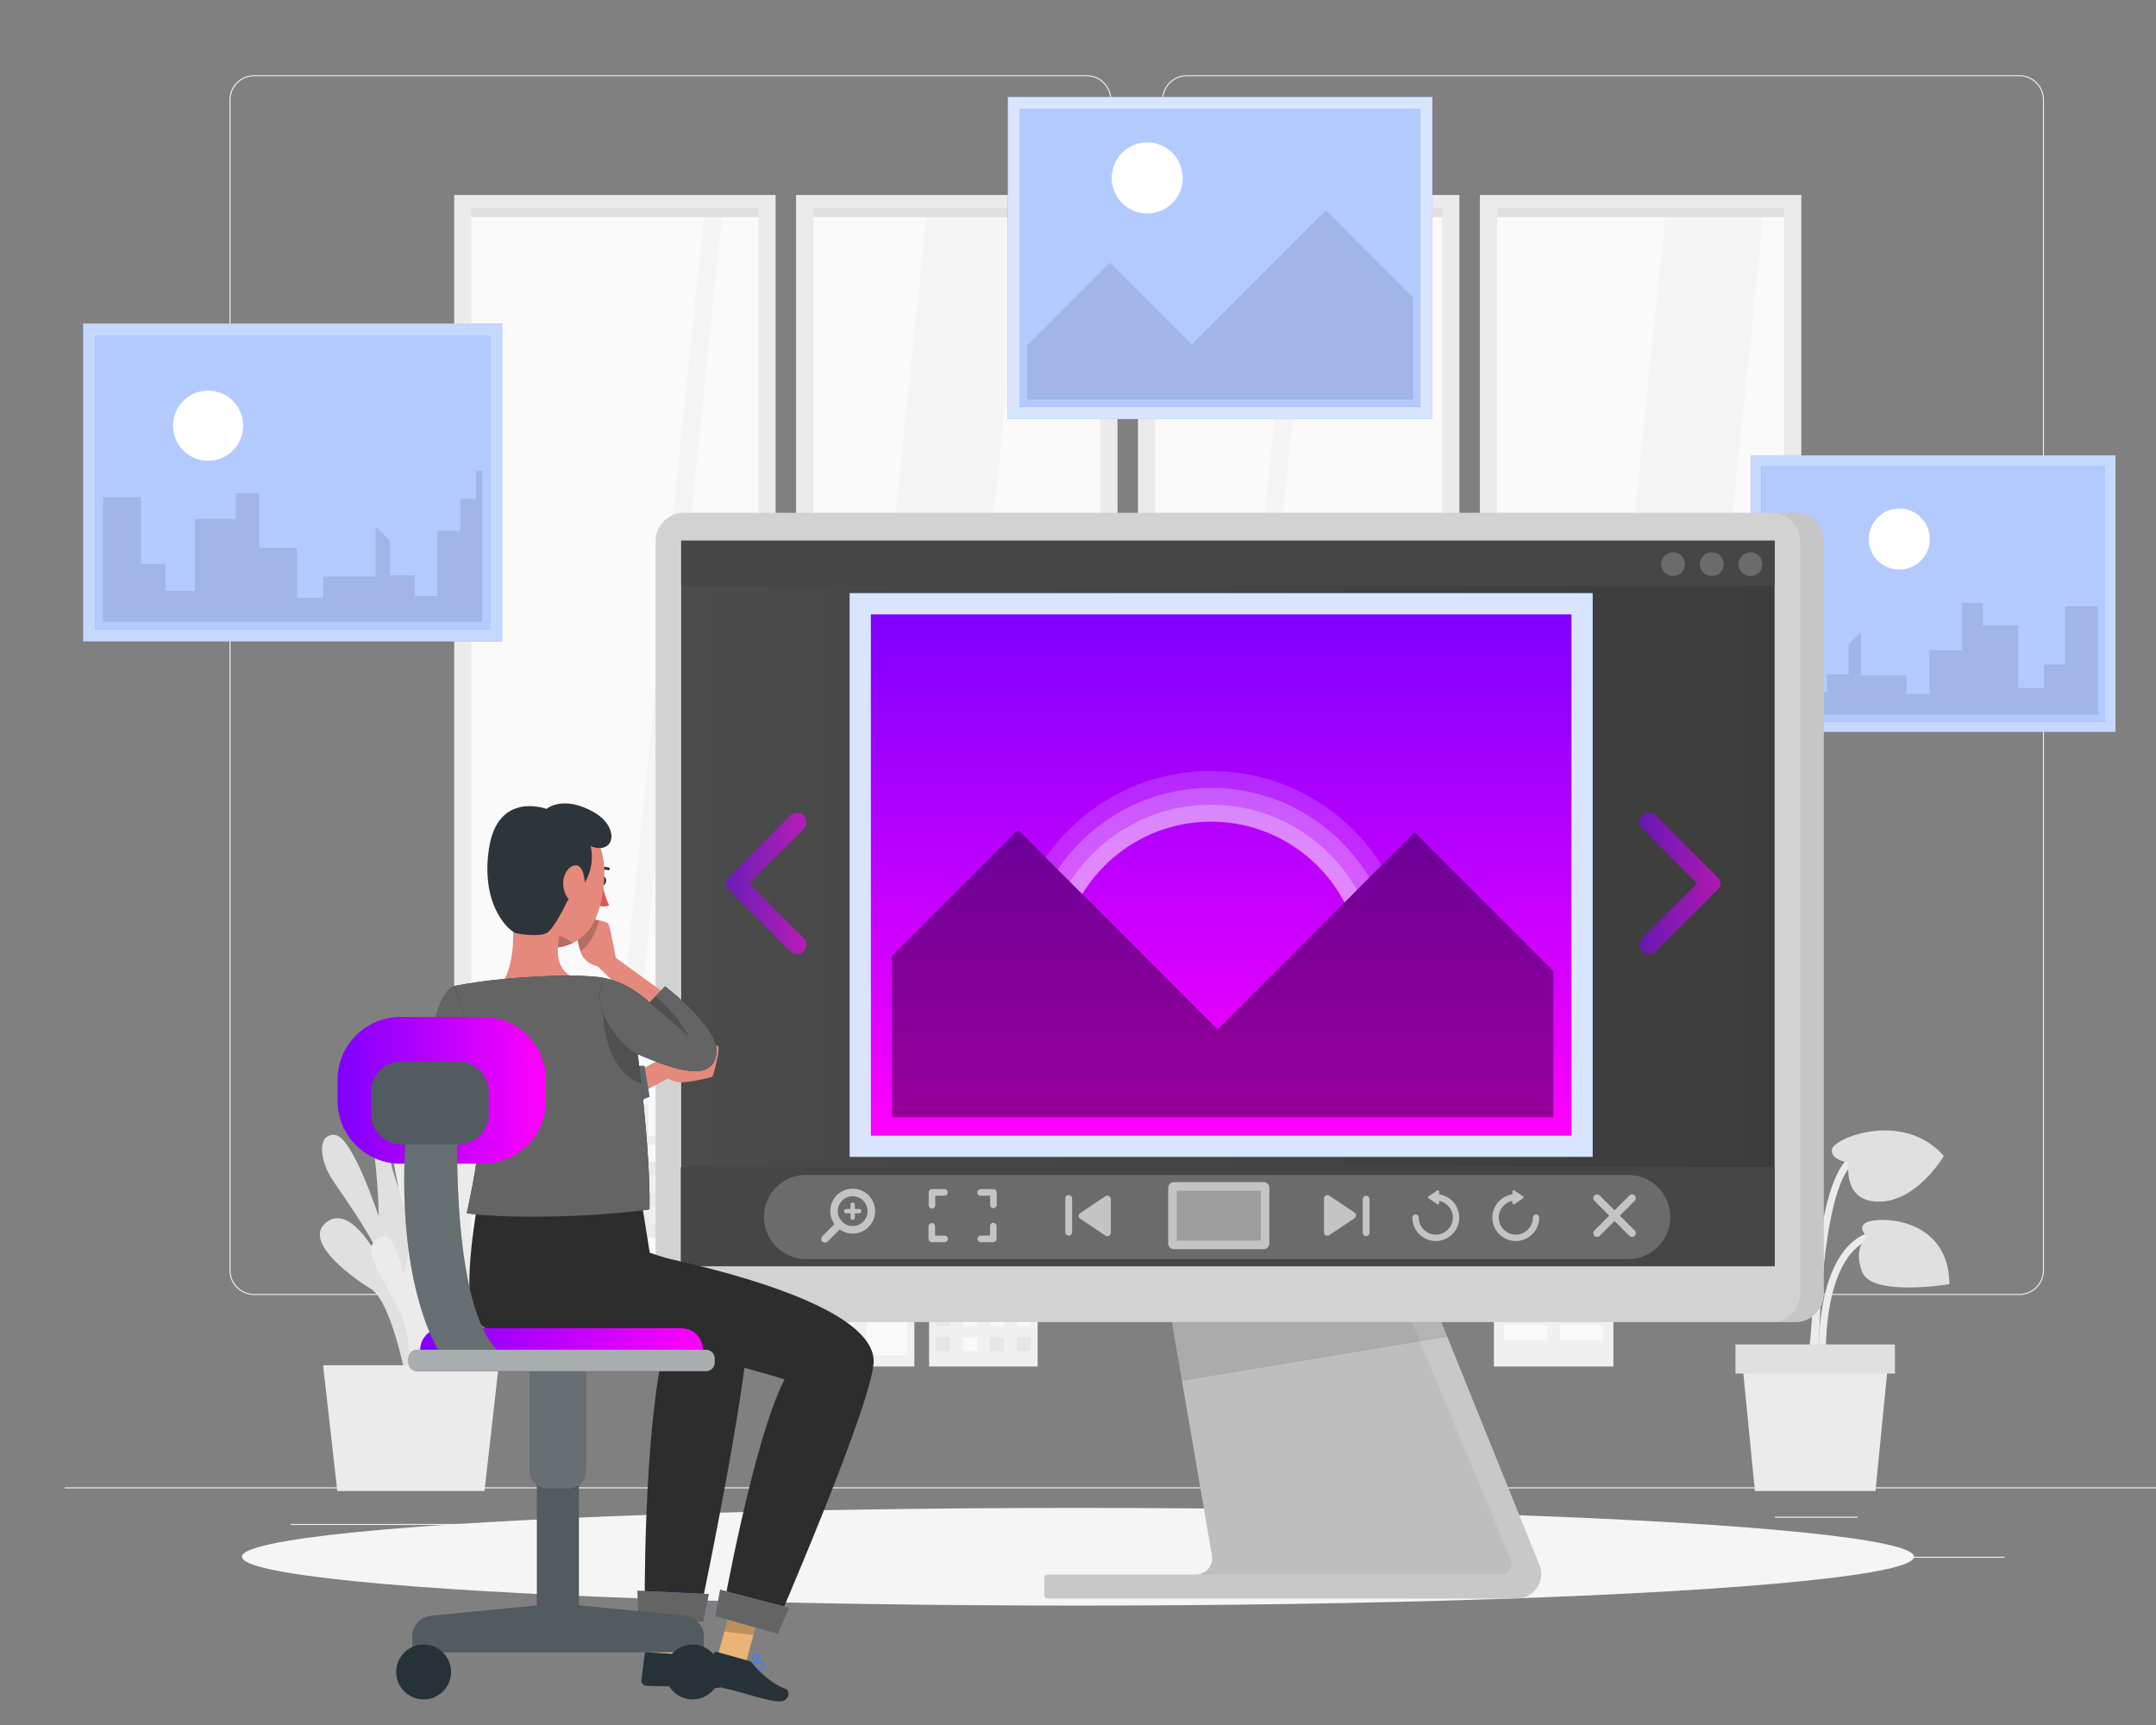 <?xml version="1.0" encoding="UTF-8" standalone="no"?>
<!-- Generator: Adobe Illustrator 27.5.0, SVG Export Plug-In . SVG Version: 6.00 Build 0)  -->

<svg
   version="1.1"
   x="0px"
   y="0px"
   viewBox="0 0 500 400"
   xml:space="preserve"
   id="svg177"
   sodipodi:docname="image_opt.svg"
   inkscape:version="1.3.2 (091e20e, 2023-11-25, custom)"
   width="500"
   height="400"
   xmlns:inkscape="http://www.inkscape.org/namespaces/inkscape"
   xmlns:sodipodi="http://sodipodi.sourceforge.net/DTD/sodipodi-0.dtd"
   xmlns:xlink="http://www.w3.org/1999/xlink"
   xmlns="http://www.w3.org/2000/svg"
   xmlns:svg="http://www.w3.org/2000/svg"><rect x="0" y="0" width="500" height="400" fill="#808080" stroke="none"/><defs
   id="defs177"><linearGradient
     id="linearGradient185"
     inkscape:collect="always"><stop
       style="stop-color:#ffffff;stop-opacity:1;"
       offset="0"
       id="stop185" /><stop
       style="stop-color:#ffffff;stop-opacity:0;"
       offset="1"
       id="stop186" /></linearGradient><linearGradient
     id="linearGradient179"
     inkscape:collect="always"><stop
       style="stop-color:#7f00ff;stop-opacity:1;"
       offset="0"
       id="stop179" /><stop
       style="stop-color:#ff00ff;stop-opacity:1;"
       offset="1"
       id="stop180" /></linearGradient><linearGradient
     inkscape:collect="always"
     xlink:href="#linearGradient179"
     id="linearGradient180"
     x1="222.766"
     y1="258.151"
     x2="343.634"
     y2="258.151"
     gradientUnits="userSpaceOnUse" /><linearGradient
     inkscape:collect="always"
     xlink:href="#linearGradient179"
     id="linearGradient182"
     x1="380.258"
     y1="260.11"
     x2="399.014"
     y2="260.11"
     gradientUnits="userSpaceOnUse" /><linearGradient
     inkscape:collect="always"
     xlink:href="#linearGradient179"
     id="linearGradient184"
     x1="168.259"
     y1="260.111"
     x2="187.015"
     y2="260.111"
     gradientUnits="userSpaceOnUse" /><linearGradient
     inkscape:collect="always"
     xlink:href="#linearGradient185"
     id="linearGradient186"
     x1="376.258"
     y1="469.38"
     x2="629.828"
     y2="469.38"
     gradientUnits="userSpaceOnUse"
     gradientTransform="translate(-218.963,-204.638)" /><linearGradient
     inkscape:collect="always"
     xlink:href="#linearGradient179"
     id="linearGradient192"
     x1="70.106"
     y1="284.206"
     x2="118.402"
     y2="284.206"
     gradientUnits="userSpaceOnUse" /><linearGradient
     inkscape:collect="always"
     xlink:href="#linearGradient179"
     id="linearGradient196"
     x1="89.271"
     y1="344.36"
     x2="154.834"
     y2="344.36"
     gradientUnits="userSpaceOnUse" /></defs><sodipodi:namedview
   id="namedview177"
   pagecolor="#ffffff"
   bordercolor="#000000"
   borderopacity="0.25"
   inkscape:showpageshadow="2"
   inkscape:pageopacity="0.0"
   inkscape:pagecheckerboard="0"
   inkscape:deskcolor="#d1d1d1"
   inkscape:zoom="1.466"
   inkscape:cx="240.10914"
   inkscape:cy="219.98636"
   inkscape:window-width="1600"
   inkscape:window-height="1129"
   inkscape:window-x="1192"
   inkscape:window-y="235"
   inkscape:window-maximized="1"
   inkscape:current-layer="svg177" />
<g
   id="Background_Complete"
   transform="translate(15.007,-37.517)">
	<g
   id="g8">
		<rect
   y="382.398"
   style="fill:#ebebeb"
   width="500"
   height="0.25"
   id="rect1"
   x="0" />
		<rect
   x="416.779"
   y="398.494"
   style="fill:#ebebeb"
   width="33.122"
   height="0.25"
   id="rect2" />
		<rect
   x="322.527"
   y="401.208"
   style="fill:#ebebeb"
   width="8.693"
   height="0.25"
   id="rect3" />
		<rect
   x="396.586"
   y="389.208"
   style="fill:#ebebeb"
   width="19.192"
   height="0.25"
   id="rect4" />
		<rect
   x="52.459"
   y="390.888"
   style="fill:#ebebeb"
   width="43.193"
   height="0.25"
   id="rect5" />
		<rect
   x="104.556"
   y="390.888"
   style="fill:#ebebeb"
   width="6.333"
   height="0.25"
   id="rect6" />
		<rect
   x="131.471"
   y="395.111"
   style="fill:#ebebeb"
   width="93.676"
   height="0.25"
   id="rect7" />
		<path
   style="fill:#ebebeb"
   d="M 237.014,337.8 H 43.915 c -3.147,0 -5.708,-2.561 -5.708,-5.708 V 60.66 c 0,-3.147 2.561,-5.708 5.708,-5.708 h 193.099 c 3.146,0 5.707,2.561 5.707,5.708 v 271.432 c 0,3.147 -2.561,5.708 -5.707,5.708 z M 43.915,55.203 c -3.01,0 -5.458,2.448 -5.458,5.458 v 271.432 c 0,3.01 2.448,5.458 5.458,5.458 h 193.099 c 3.009,0 5.457,-2.448 5.457,-5.458 V 60.66 c 0,-3.009 -2.448,-5.458 -5.457,-5.458 H 43.915 Z"
   id="path7" />
		<path
   style="fill:#ebebeb"
   d="M 453.31,337.8 H 260.212 c -3.147,0 -5.707,-2.561 -5.707,-5.708 V 60.66 c 0,-3.147 2.561,-5.708 5.707,-5.708 H 453.31 c 3.148,0 5.708,2.561 5.708,5.708 v 271.432 c 0.001,3.147 -2.56,5.708 -5.708,5.708 z M 260.212,55.203 c -3.009,0 -5.457,2.448 -5.457,5.458 v 271.432 c 0,3.01 2.448,5.458 5.457,5.458 H 453.31 c 3.01,0 5.458,-2.448 5.458,-5.458 V 60.66 c 0,-3.009 -2.448,-5.458 -5.458,-5.458 H 260.212 Z"
   id="path8" />
	</g>
	<g
   id="g89">
		<g
   id="g12">
			<rect
   x="92.063"
   y="84.784"
   style="fill:#fafafa"
   width="71.254"
   height="241.711"
   id="rect8" />
			<g
   id="g9">
				<polygon
   style="fill:#f5f5f5"
   points="148.543,84.784 123.69,326.495 127.854,326.495 152.706,84.784 "
   id="polygon8" />
			</g>
			<rect
   x="91.607"
   y="85.719"
   style="fill:#e0e0e0"
   width="70.447"
   height="2.13"
   id="rect9" />
			<rect
   x="91.607"
   y="324.38"
   style="fill:#ebebeb"
   width="70.447"
   height="4.558"
   id="rect10" />
			<g
   id="g11">
				<rect
   x="94.316"
   y="328.736"
   style="fill:#ebebeb"
   width="66.567"
   height="0.202"
   id="rect11" />
				<polygon
   style="fill:#ebebeb"
   points="90.328,82.732 90.328,328.736 94.316,328.736 94.316,85.719 160.883,85.719 160.883,328.736 164.87,328.736 164.87,82.732 "
   id="polygon11" />
			</g>
		</g>
		<g
   id="g16">
			<rect
   x="171.35"
   y="84.784"
   style="fill:#fafafa"
   width="71.254"
   height="241.711"
   id="rect12" />
			<g
   id="g13">
				<polygon
   style="fill:#f5f5f5"
   points="200.123,84.784 175.271,326.495 197.988,326.495 222.84,84.784 "
   id="polygon12" />
			</g>
			<rect
   x="170.895"
   y="85.719"
   style="fill:#e0e0e0"
   width="72.447"
   height="2.13"
   id="rect13" />
			<rect
   x="170.895"
   y="324.38"
   style="fill:#ebebeb"
   width="72.447"
   height="4.558"
   id="rect14" />
			<g
   id="g15">
				<rect
   x="173.603"
   y="328.736"
   style="fill:#ebebeb"
   width="66.567"
   height="0.202"
   id="rect15" />
				<polygon
   style="fill:#ebebeb"
   points="169.616,82.732 169.616,328.736 173.603,328.736 173.603,85.719 240.17,85.719 240.17,328.736 244.158,328.736 244.158,82.732 "
   id="polygon15" />
			</g>
		</g>
		<g
   id="g20">
			<rect
   x="250.637"
   y="84.784"
   style="fill:#fafafa"
   width="69.254"
   height="241.711"
   id="rect16" />
			<g
   id="g17">
				<polygon
   style="fill:#f5f5f5"
   points="285.712,84.784 260.86,326.495 265.023,326.495 289.875,84.784 "
   id="polygon16" />
			</g>
			<rect
   x="250.182"
   y="85.719"
   style="fill:#e0e0e0"
   width="70.447"
   height="2.13"
   id="rect17" />
			<rect
   x="250.182"
   y="324.38"
   style="fill:#ebebeb"
   width="70.447"
   height="4.558"
   id="rect18" />
			<g
   id="g19">
				<rect
   x="252.891"
   y="328.736"
   style="fill:#ebebeb"
   width="66.567"
   height="0.202"
   id="rect19" />
				<polygon
   style="fill:#ebebeb"
   points="248.903,82.732 248.903,328.736 252.891,328.736 252.891,85.719 319.458,85.719 319.458,328.736 323.445,328.736 323.445,82.732 "
   id="polygon19" />
			</g>
		</g>
		<g
   id="g24">
			<rect
   x="329.925"
   y="84.784"
   style="fill:#fafafa"
   width="71.254"
   height="241.711"
   id="rect20" />
			<g
   id="g21">
				<polygon
   style="fill:#f5f5f5"
   points="371.49,84.784 346.638,326.495 369.355,326.495 394.207,84.784 "
   id="polygon20" />
			</g>
			<rect
   x="329.469"
   y="85.719"
   style="fill:#e0e0e0"
   width="70.447"
   height="2.13"
   id="rect21" />
			<rect
   x="329.469"
   y="324.38"
   style="fill:#ebebeb"
   width="70.447"
   height="4.558"
   id="rect22" />
			<g
   id="g23">
				<polygon
   style="fill:#ebebeb"
   points="328.191,82.732 328.191,328.736 332.178,328.736 332.178,85.719 398.745,85.719 398.745,328.736 402.732,328.736 402.732,82.732 "
   id="polygon22" />
				<rect
   x="332.178"
   y="328.736"
   style="fill:#ebebeb"
   width="66.567"
   height="0.202"
   id="rect23" />
			</g>
		</g>
		<g
   id="g54">
			<rect
   x="110.337"
   y="300.897"
   style="fill:#ebebeb"
   width="30.933"
   height="53.488"
   id="rect24" />
			<polygon
   style="fill:#ebebeb"
   points="116.277,293.423 135.33,293.423 135.33,306.838 132.89,306.838 118.716,306.838 116.277,306.838 "
   id="polygon24" />
			
				<rect
   x="135.33"
   y="302.878"
   transform="rotate(180,137.31,304.858)"
   style="fill:#fafafa"
   width="3.96"
   height="3.96"
   id="rect25" />
			
				<rect
   x="127.659"
   y="302.878"
   transform="rotate(180,129.639,304.858)"
   style="fill:#fafafa"
   width="3.96"
   height="3.96"
   id="rect26" />
			
				<rect
   x="119.988"
   y="302.878"
   transform="rotate(180,121.968,304.858)"
   style="fill:#fafafa"
   width="3.96"
   height="3.96"
   id="rect27" />
			
				<rect
   x="112.317"
   y="302.878"
   transform="rotate(180,114.297,304.858)"
   style="fill:#f0f0f0"
   width="3.96"
   height="3.96"
   id="rect28" />
			
				<rect
   x="135.33"
   y="310.073"
   transform="rotate(180,137.31,312.053)"
   style="fill:#f0f0f0"
   width="3.96"
   height="3.96"
   id="rect29" />
			
				<rect
   x="127.659"
   y="310.073"
   transform="rotate(180,129.639,312.053)"
   style="fill:#f0f0f0"
   width="3.96"
   height="3.96"
   id="rect30" />
			
				<rect
   x="119.988"
   y="310.073"
   transform="rotate(180,121.968,312.053)"
   style="fill:#fafafa"
   width="3.96"
   height="3.96"
   id="rect31" />
			
				<rect
   x="112.317"
   y="310.073"
   transform="rotate(180,114.297,312.053)"
   style="fill:#fafafa"
   width="3.96"
   height="3.96"
   id="rect32" />
			
				<rect
   x="135.33"
   y="317.269"
   transform="rotate(180,137.31,319.249)"
   style="fill:#f0f0f0"
   width="3.96"
   height="3.96"
   id="rect33" />
			
				<rect
   x="127.659"
   y="317.269"
   transform="rotate(180,129.639,319.249)"
   style="fill:#fafafa"
   width="3.96"
   height="3.96"
   id="rect34" />
			
				<rect
   x="119.988"
   y="317.269"
   transform="rotate(180,121.968,319.249)"
   style="fill:#fafafa"
   width="3.96"
   height="3.96"
   id="rect35" />
			
				<rect
   x="127.659"
   y="296.658"
   transform="rotate(180,129.639,298.638)"
   style="fill:#fafafa"
   width="3.96"
   height="3.96"
   id="rect36" />
			
				<rect
   x="119.988"
   y="296.658"
   transform="rotate(180,121.968,298.638)"
   style="fill:#f0f0f0"
   width="3.96"
   height="3.96"
   id="rect37" />
			
				<rect
   x="112.317"
   y="317.269"
   transform="rotate(180,114.297,319.249)"
   style="fill:#f0f0f0"
   width="3.96"
   height="3.96"
   id="rect38" />
			
				<rect
   x="135.33"
   y="324.465"
   transform="rotate(180,137.31,326.445)"
   style="fill:#fafafa"
   width="3.96"
   height="3.96"
   id="rect39" />
			
				<rect
   x="127.659"
   y="324.465"
   transform="rotate(180,129.639,326.445)"
   style="fill:#f0f0f0"
   width="3.96"
   height="3.96"
   id="rect40" />
			
				<rect
   x="119.988"
   y="324.465"
   transform="rotate(180,121.968,326.445)"
   style="fill:#f0f0f0"
   width="3.96"
   height="3.96"
   id="rect41" />
			
				<rect
   x="112.317"
   y="324.465"
   transform="rotate(180,114.297,326.445)"
   style="fill:#fafafa"
   width="3.96"
   height="3.96"
   id="rect42" />
			
				<rect
   x="135.33"
   y="331.66"
   transform="rotate(180,137.31,333.641)"
   style="fill:#f0f0f0"
   width="3.96"
   height="3.96"
   id="rect43" />
			
				<rect
   x="127.659"
   y="331.66"
   transform="rotate(180,129.639,333.641)"
   style="fill:#fafafa"
   width="3.96"
   height="3.96"
   id="rect44" />
			
				<rect
   x="119.988"
   y="331.66"
   transform="rotate(180,121.968,333.641)"
   style="fill:#fafafa"
   width="3.96"
   height="3.96"
   id="rect45" />
			
				<rect
   x="112.317"
   y="331.66"
   transform="rotate(180,114.297,333.641)"
   style="fill:#f0f0f0"
   width="3.96"
   height="3.96"
   id="rect46" />
			
				<rect
   x="135.33"
   y="338.856"
   transform="rotate(180,137.31,340.836)"
   style="fill:#f0f0f0"
   width="3.96"
   height="3.96"
   id="rect47" />
			
				<rect
   x="127.659"
   y="338.856"
   transform="rotate(180,129.639,340.836)"
   style="fill:#fafafa"
   width="3.96"
   height="3.96"
   id="rect48" />
			
				<rect
   x="119.988"
   y="338.856"
   transform="rotate(180,121.968,340.836)"
   style="fill:#f0f0f0"
   width="3.96"
   height="3.96"
   id="rect49" />
			
				<rect
   x="112.317"
   y="338.856"
   transform="rotate(180,114.297,340.836)"
   style="fill:#fafafa"
   width="3.96"
   height="3.96"
   id="rect50" />
			
				<rect
   x="135.33"
   y="346.052"
   transform="rotate(180,137.31,348.032)"
   style="fill:#fafafa"
   width="3.96"
   height="3.96"
   id="rect51" />
			
				<rect
   x="127.659"
   y="346.052"
   transform="rotate(180,129.639,348.032)"
   style="fill:#fafafa"
   width="3.96"
   height="3.96"
   id="rect52" />
			
				<rect
   x="119.988"
   y="346.052"
   transform="rotate(180,121.968,348.032)"
   style="fill:#f0f0f0"
   width="3.96"
   height="3.96"
   id="rect53" />
			
				<rect
   x="112.317"
   y="346.052"
   transform="rotate(180,114.297,348.032)"
   style="fill:#f0f0f0"
   width="3.96"
   height="3.96"
   id="rect54" />
		</g>
		<g
   id="g62">
			<rect
   x="331.449"
   y="320.382"
   style="fill:#f0f0f0"
   width="27.71"
   height="34.003"
   id="rect55" />
			<polygon
   style="fill:#e6e6e6"
   points="342.081,327.701 340.307,327.701 333.862,327.701 333.862,324.153 340.307,324.153 342.081,324.153 343.855,324.153 343.855,327.701 "
   id="polygon55" />
			<polygon
   style="fill:#fafafa"
   points="342.081,334.573 340.307,334.573 333.862,334.573 333.862,331.025 340.307,331.025 342.081,331.025 343.855,331.025 343.855,334.573 "
   id="polygon56" />
			<polygon
   style="fill:#e6e6e6"
   points="342.081,341.444 340.307,341.444 333.862,341.444 333.862,337.897 340.307,337.897 342.081,337.897 343.855,337.897 343.855,341.444 "
   id="polygon57" />
			<polygon
   style="fill:#fafafa"
   points="343.049,348.316 340.307,348.316 333.862,348.316 333.862,344.768 340.307,344.768 343.049,344.768 343.855,344.768 343.855,348.316 "
   id="polygon58" />
			<polygon
   style="fill:#fafafa"
   points="354.973,327.701 353.199,327.701 346.754,327.701 346.754,324.153 353.199,324.153 354.973,324.153 356.747,324.153 356.747,327.701 "
   id="polygon59" />
			<polygon
   style="fill:#fafafa"
   points="355.701,334.573 353.199,334.573 346.754,334.573 346.754,331.025 353.199,331.025 355.701,331.025 356.747,331.025 356.747,334.573 "
   id="polygon60" />
			<polygon
   style="fill:#e6e6e6"
   points="354.973,341.444 353.199,341.444 346.754,341.444 346.754,337.897 353.199,337.897 354.973,337.897 356.747,337.897 356.747,341.444 "
   id="polygon61" />
			<polygon
   style="fill:#fafafa"
   points="354.973,348.316 353.199,348.316 346.754,348.316 346.754,344.768 353.199,344.768 354.973,344.768 356.747,344.768 356.747,348.316 "
   id="polygon62" />
		</g>
		<g
   id="g74">
			<rect
   x="200.457"
   y="333.258"
   style="fill:#f0f0f0"
   width="25.177"
   height="21.128"
   id="rect62" />
			
				<rect
   x="220.799"
   y="335.891"
   transform="rotate(180,222.411,337.503)"
   style="fill:#fafafa"
   width="3.223"
   height="3.223"
   id="rect63" />
			
				<rect
   x="214.555"
   y="335.891"
   transform="rotate(180,216.167,337.503)"
   style="fill:#fafafa"
   width="3.223"
   height="3.223"
   id="rect64" />
			
				<rect
   x="208.312"
   y="335.891"
   transform="rotate(180,209.924,337.503)"
   style="fill:#fafafa"
   width="3.223"
   height="3.223"
   id="rect65" />
			
				<rect
   x="202.069"
   y="335.891"
   transform="rotate(180,203.68,337.503)"
   style="fill:#fafafa"
   width="3.223"
   height="3.223"
   id="rect66" />
			
				<rect
   x="220.799"
   y="341.748"
   transform="rotate(180,222.411,343.36)"
   style="fill:#fafafa"
   width="3.223"
   height="3.223"
   id="rect67" />
			
				<rect
   x="214.555"
   y="341.748"
   transform="rotate(180,216.167,343.36)"
   style="fill:#fafafa"
   width="3.223"
   height="3.223"
   id="rect68" />
			
				<rect
   x="208.312"
   y="341.748"
   transform="rotate(180,209.924,343.36)"
   style="fill:#fafafa"
   width="3.223"
   height="3.223"
   id="rect69" />
			
				<rect
   x="202.069"
   y="341.748"
   transform="rotate(180,203.68,343.36)"
   style="fill:#e6e6e6"
   width="3.223"
   height="3.223"
   id="rect70" />
			
				<rect
   x="220.799"
   y="347.605"
   transform="rotate(180,222.411,349.216)"
   style="fill:#e6e6e6"
   width="3.223"
   height="3.223"
   id="rect71" />
			
				<rect
   x="214.555"
   y="347.605"
   transform="rotate(180,216.167,349.216)"
   style="fill:#e6e6e6"
   width="3.223"
   height="3.223"
   id="rect72" />
			
				<rect
   x="208.312"
   y="347.605"
   transform="rotate(180,209.924,349.216)"
   style="fill:#fafafa"
   width="3.223"
   height="3.223"
   id="rect73" />
			
				<rect
   x="202.069"
   y="347.605"
   transform="rotate(180,203.68,349.216)"
   style="fill:#e6e6e6"
   width="3.223"
   height="3.223"
   id="rect74" />
		</g>
		<g
   id="g81">
			<rect
   x="171.867"
   y="317.634"
   style="fill:#f0f0f0"
   width="25.177"
   height="36.752"
   id="rect75" />
			<rect
   x="185.966"
   y="319.245"
   style="fill:#fafafa"
   width="9.467"
   height="9.08"
   id="rect76" />
			<rect
   x="173.479"
   y="319.245"
   style="fill:#fafafa"
   width="9.467"
   height="9.08"
   id="rect77" />
			<rect
   x="185.966"
   y="330.959"
   style="fill:#fafafa"
   width="9.467"
   height="9.08"
   id="rect78" />
			<rect
   x="173.479"
   y="330.959"
   style="fill:#fafafa"
   width="9.467"
   height="9.08"
   id="rect79" />
			<rect
   x="185.966"
   y="342.672"
   style="fill:#fafafa"
   width="9.467"
   height="9.08"
   id="rect80" />
			<rect
   x="173.479"
   y="342.672"
   style="fill:#fafafa"
   width="9.467"
   height="9.08"
   id="rect81" />
		</g>
		<g
   id="g83">
			<path
   style="fill:#e0e0e0"
   d="m 81.907,357.507 c 0,0 -5.064,-11.049 0.722,-21.94 5.786,-10.892 7.463,-13.457 3.775,-15.689 -3.688,-2.231 -5.38,8.713 -5.38,8.713 0,0 -3.109,-7.529 -0.542,-15.409 2.567,-7.88 4.177,-20.714 0.671,-22.091 -3.506,-1.377 -0.669,16.011 -3.711,21.937 0,0 -2.555,-6.598 -2.975,-12.927 -0.42,-6.329 0.236,-16.435 -2.532,-19.027 -2.768,-2.592 -4.542,-0.799 -1.821,13.168 2.721,13.967 2.701,25.32 2.701,25.32 0,0 -6.009,-18.322 -10.042,-18.856 -4.033,-0.534 -4.028,5.399 -0.576,10.545 3.452,5.146 10.109,14.366 11.201,19.11 0,0 -6.596,-13.788 -12.529,-9.562 -5.933,4.226 5.164,12.554 10.11,15.563 4.946,3.009 8.381,21.873 8.381,21.873 z"
   id="path81" />
			<path
   style="fill:#ebebeb"
   d="m 77.91,362.038 c 0,0 4.931,-11.123 -0.985,-21.928 -5.916,-10.805 -7.624,-13.345 -3.962,-15.631 3.661,-2.286 5.484,8.632 5.484,8.632 0,0 3.019,-7.575 0.357,-15.416 -2.661,-7.841 -4.425,-20.65 -0.936,-22.079 3.489,-1.429 0.861,15.999 3.974,21.88 0,0 2.476,-6.635 2.82,-12.97 0.344,-6.335 -0.433,-16.43 2.304,-19.064 2.737,-2.633 4.532,-0.866 1.979,13.14 -2.553,14.006 -2.397,25.359 -2.397,25.359 0,0 5.789,-18.409 9.815,-19.004 4.026,-0.594 4.092,5.338 0.702,10.536 -3.39,5.198 -9.936,14.515 -10.971,19.275 0,0 6.43,-13.885 12.413,-9.748 5.983,4.137 -5.013,12.63 -9.923,15.712 -4.91,3.083 -8.118,21.996 -8.118,21.996 z"
   id="path82" />
			<g
   id="g82">
				<polygon
   style="fill:#ebebeb"
   points="59.918,354.109 63.215,383.259 97.355,383.259 100.652,354.109 "
   id="polygon82" />
			</g>
		</g>
		<g
   id="g88">
			<g
   id="g84">
				<path
   style="fill:#ebebeb"
   d="m 405.995,352.034 c 0.147,-0.988 3.524,-24.293 -3.242,-32.339 -1.498,-1.781 -3.388,-2.712 -5.618,-2.767 -13.658,-0.32 -15.527,10.65 -15.544,10.762 l 1.611,0.248 c 0.063,-0.393 1.682,-9.677 13.893,-9.381 1.767,0.043 3.21,0.758 4.411,2.186 6.299,7.49 2.912,30.815 2.877,31.049 z"
   id="path83" />
			</g>
			<g
   id="g85">
				<path
   style="fill:#ebebeb"
   d="m 406.821,350.971 1.629,-0.051 c -0.007,-0.214 -0.542,-21.473 9.933,-25.865 10.266,-4.3 14.883,4.541 15.075,4.921 l 1.456,-0.732 c -0.053,-0.106 -5.472,-10.593 -17.161,-5.691 -11.506,4.824 -10.96,26.499 -10.932,27.418 z"
   id="path84" />
			</g>
			<g
   id="g86">
				<path
   style="fill:#ebebeb"
   d="m 406.774,352.642 c 0,-0.339 0.098,-33.961 6.653,-43.795 6.294,-9.441 16.447,-4.996 16.876,-4.802 l 0.674,-1.484 c -0.118,-0.053 -11.835,-5.226 -18.906,5.382 -6.828,10.242 -6.926,43.295 -6.927,44.697 z"
   id="path85" />
			</g>
			<path
   style="fill:#e0e0e0"
   d="m 395.181,317.736 c 0,0 5.964,2.198 4.191,7.389 -1.773,5.191 -20.631,13.733 -20.631,13.733 0,0 -7.898,-7.239 -0.645,-19.012 7.253,-11.773 16.924,-5.824 17.085,-2.11 z"
   id="path86" />
			<path
   style="fill:#e0e0e0"
   d="m 413.723,307.077 c 0,0 -4.234,-0.454 -3.893,-3.033 0.341,-2.579 16.459,-9.216 25.968,1.517 0,0 -6.089,10.459 -14.891,10.596 -8.803,0.136 -7.184,-9.08 -7.184,-9.08 z"
   id="path87" />
			<path
   style="fill:#e0e0e0"
   d="m 418.068,324.305 c 0,0 -2.922,-2.359 0.231,-3.511 3.153,-1.152 18.626,-0.824 18.788,14.503 0,0 -18.021,2.995 -20.252,-2.843 -2.23,-5.839 1.233,-8.149 1.233,-8.149 z"
   id="path88" />
			<polygon
   style="fill:#ebebeb"
   points="419.941,383.259 422.958,352.641 388.959,352.641 391.976,383.259 "
   id="polygon88" />
			
				<rect
   x="387.466"
   y="349.262"
   transform="rotate(180,405.959,352.64)"
   style="fill:#e0e0e0"
   width="36.986"
   height="6.756"
   id="rect88" />
		</g>
	</g>
</g>
<g
   id="Background_Simple"
   style="display:none">
	<g
   style="display:inline"
   id="g90">
		<path
   style="fill:#407bff"
   d="m 104.556,101.625 c 27.919,-59.449 127.059,-51.062 165.317,-9.255 38.258,41.806 50.696,68.599 85.208,52.983 34.512,-15.616 78.518,-11.44 81.043,38.164 2.525,49.604 -37.913,108.263 -102.09,125.615 -64.177,17.352 -64.161,78.759 -149.1,66.368 -46.31,-6.756 -47.365,-56.86 -40.825,-98.301 6.54,-41.441 -71.932,-106.63 -39.553,-175.574 z"
   id="path89" />
		<path
   style="opacity:0.9;fill:#ffffff"
   d="m 104.556,101.625 c 27.919,-59.449 127.059,-51.062 165.317,-9.255 38.258,41.806 50.696,68.599 85.208,52.983 34.512,-15.616 78.518,-11.44 81.043,38.164 2.525,49.604 -37.913,108.263 -102.09,125.615 -64.177,17.352 -64.161,78.759 -149.1,66.368 -46.31,-6.756 -47.365,-56.86 -40.825,-98.301 6.54,-41.441 -71.932,-106.63 -39.553,-175.574 z"
   id="path90" />
	</g>
</g>
<g
   id="Shadow_1_"
   transform="translate(0,-55.252)">
	<ellipse
   id="_x3C_Path_x3E__359_"
   style="fill:#f5f5f5"
   cx="250"
   cy="416.238"
   rx="193.889"
   ry="11.323" />
</g>
<g
   id="Image_1"
   transform="matrix(1.285,0,0,1.285,-140.544,-67.896)">
	<g
   id="g93">
		<rect
   x="124.376"
   y="111.225"
   style="fill:#407bff"
   width="75.62"
   height="57.363"
   id="rect90" />
		<rect
   x="124.376"
   y="111.225"
   style="opacity:0.7;fill:#ffffff"
   width="75.62"
   height="57.363"
   id="rect91" />
		
			<rect
   x="135.664"
   y="104.256"
   transform="rotate(90,162.186,139.906)"
   style="fill:#407bff"
   width="53.044"
   height="71.3"
   id="rect92" />
		
			<rect
   x="135.664"
   y="104.256"
   transform="rotate(90,162.186,139.906)"
   style="opacity:0.6;fill:#ffffff"
   width="53.044"
   height="71.3"
   id="rect93" />
		<path
   style="fill:#ffffff"
   d="m 153.265,129.657 c 0,3.497 -2.835,6.331 -6.331,6.331 -3.496,0 -6.331,-2.835 -6.331,-6.331 0,-3.496 2.835,-6.331 6.331,-6.331 3.496,0 6.331,2.834 6.331,6.331 z"
   id="path93" />
		<polygon
   style="opacity:0.1;enable-background:new"
   points="151.898,146.48 151.898,141.845 156.193,141.845 156.193,151.679 162.974,151.679 162.974,160.721 167.721,160.721 167.721,156.878 177.16,156.878 177.16,147.841 179.728,150.409 179.728,156.652 184.223,156.652 184.223,160.382 188.292,160.382 188.292,148.627 192.474,148.627 192.474,142.863 195.299,142.863 195.299,137.777 196.408,137.777 196.408,165 127.964,165 127.964,142.524 134.831,142.524 134.831,154.617 139.239,154.617 139.239,159.477 144.551,159.477 144.551,146.48 "
   id="polygon93" />
	</g>
</g>
<g
   id="Image_2"
   style="opacity:1"
   transform="translate(0,-55.252)">
	<g
   id="g97">
		<rect
   x="233.728"
   y="77.74"
   style="fill:#407bff"
   width="98.45"
   height="74.682"
   id="rect94" />
		<rect
   x="233.728"
   y="77.74"
   style="opacity:0.8;fill:#ffffff"
   width="98.45"
   height="74.682"
   id="rect95" />
		
			<rect
   x="248.424"
   y="68.667"
   transform="rotate(90,282.953,115.081)"
   style="fill:#407bff"
   width="69.058"
   height="92.827"
   id="rect96" />
		
			<rect
   x="248.424"
   y="68.667"
   transform="rotate(90,282.953,115.081)"
   style="opacity:0.6;fill:#ffffff;fill-opacity:1"
   width="69.058"
   height="92.827"
   id="rect97" />
		<polygon
   style="opacity:0.1;enable-background:new"
   points="257.414,116.179 276.381,135.146 307.471,104.056 327.681,124.271 327.681,147.922 238.228,147.922 238.228,135.36 "
   id="polygon97" />
		
			<circle
   transform="matrix(0.924,-0.383,0.383,0.924,-16.714,109.142)"
   style="fill:#ffffff"
   cx="265.99"
   cy="96.584"
   id="ellipse97"
   r="8.243" />
	</g>
</g>
<g
   id="Image_1-1"
   transform="matrix(1.285,0,0,1.285,216.114,-21.583)">
	<g
   id="g93-3"
   transform="matrix(-0.87,0,0,0.87,321.819,2.2)">
		<rect
   x="124.376"
   y="111.225"
   style="fill:#407bff"
   width="75.62"
   height="57.363"
   id="rect90-8" />
		<rect
   x="124.376"
   y="111.225"
   style="opacity:0.7;fill:#ffffff"
   width="75.62"
   height="57.363"
   id="rect91-1" />
		
			<rect
   x="135.664"
   y="104.256"
   transform="rotate(90,162.186,139.906)"
   style="fill:#407bff"
   width="53.044"
   height="71.3"
   id="rect92-2" />
		
			<rect
   x="135.664"
   y="104.256"
   transform="rotate(90,162.186,139.906)"
   style="opacity:0.6;fill:#ffffff"
   width="53.044"
   height="71.3"
   id="rect93-8" />
		<path
   style="fill:#ffffff"
   d="m 175.553,128.596 c 0,3.497 -2.835,6.331 -6.331,6.331 -3.496,0 -6.331,-2.835 -6.331,-6.331 0,-3.496 2.835,-6.331 6.331,-6.331 3.496,0 6.331,2.834 6.331,6.331 z"
   id="path93-2" />
		<polygon
   style="opacity:0.1;enable-background:new"
   points="184.223,160.382 188.292,160.382 188.292,148.627 192.474,148.627 192.474,142.863 195.299,142.863 195.299,137.777 196.408,137.777 196.408,165 127.964,165 127.964,142.524 134.831,142.524 134.831,154.617 139.239,154.617 139.239,159.477 144.551,159.477 144.551,146.48 151.898,146.48 151.898,141.845 156.193,141.845 156.193,151.679 162.974,151.679 162.974,160.721 167.721,160.721 167.721,156.878 177.16,156.878 177.16,147.841 179.728,150.409 179.728,156.652 184.223,156.652 "
   id="polygon93-5" />
	</g>
</g><g
   id="Screen"
   transform="translate(0,-55.252)">
	<g
   id="g133">
		<g
   id="g105">
			<g
   id="g99">
				<path
   style="fill:#c8c8c8;fill-opacity:1"
   d="m 242.167,421.217 v 3.85 c 0,0.48 0.39,0.86 0.87,0.86 h 108.71 c 4.02,0 6.76,-4.06 5.26,-7.78 l -34.45,-85.32 -55.67,0.38 1.9,11.07 12.28,71.65 c 0.4,2.31 -1.38,4.43 -3.73,4.43 h -34.3 c -0.48,0 -0.87,0.38 -0.87,0.86 z"
   id="path97" />
				
				<path
   style="opacity:0.2;fill:#969696;fill-opacity:1;enable-background:new"
   d="m 277.337,420.357 h 70.731 c 1.77,0 2.971,-1.8 2.291,-3.434 l -30.202,-72.646 h -51.37 l 12.28,71.65 c 0.4,2.31 -1.38,4.43 -3.73,4.43 z"
   id="path99" />
				<polygon
   style="opacity:0.1;enable-background:new"
   points="322.557,332.827 266.887,333.207 268.787,344.277 274.128,375.437 335.647,365.257 "
   id="polygon99" />
			</g>
			<g
   id="g104">
				<g
   id="g102">
					<path
   style="fill:#d2d2d2;fill-opacity:1"
   d="m 158.633,174.159 h 5.463 246.808 5.463 c 3.643,0 6.595,2.953 6.595,6.595 v 174.481 c 0,3.643 -2.953,6.595 -6.595,6.595 h -5.463 -246.808 -5.463 c -3.643,0 -6.596,-2.953 -6.596,-6.595 V 180.754 c 0,-3.643 2.953,-6.595 6.596,-6.595 z"
   id="path100" />
					
					<path
   style="opacity:0.2;fill:#969696;fill-opacity:1;enable-background:new"
   d="m 410.906,361.827 h 5.463 c 3.638,0 6.588,-2.95 6.588,-6.588 V 180.757 c 0,-3.649 -2.95,-6.599 -6.588,-6.599 h -5.463 c 3.638,0 6.588,2.95 6.588,6.599 v 174.481 c 0,3.638 -2.95,6.589 -6.588,6.589 z"
   id="path102" />
				</g>
				<g
   id="g103">
					<rect
   x="157.977"
   y="180.617"
   style="fill:#3c3c3c;fill-opacity:1"
   width="253.57"
   height="168.25"
   id="rect102" />
					<rect
   x="157.295"
   y="180.617"
   style="opacity:0.075;fill:url(#linearGradient186)"
   width="253.57"
   height="168.25"
   id="rect103" />
				</g>
			</g>
		</g>
		<g
   id="g131">
			<rect
   x="157.884"
   y="325.878"
   style="fill:#464646;fill-opacity:1"
   width="253.663"
   height="22.989"
   id="rect105" />
			<path
   style="opacity:0.2;fill:#ffffff;enable-background:new"
   d="M 377.61,347.212 H 186.918 c -5.388,0 -9.756,-4.368 -9.756,-9.756 v 0 c 0,-5.388 4.368,-9.756 9.756,-9.756 H 377.61 c 5.388,0 9.756,4.368 9.756,9.756 v 0 c 0,5.389 -4.368,9.756 -9.756,9.756 z"
   id="path105" />
			<g
   id="g112">
				<rect
   x="197.044"
   y="192.796"
   style="fill:#407bff"
   width="172.31"
   height="130.71"
   id="rect106" />
				<rect
   x="197.044"
   y="192.796"
   style="opacity:0.8;fill:#ffffff"
   width="172.31"
   height="130.71"
   id="rect107" />
				
					<rect
   x="222.766"
   y="176.916"
   transform="rotate(90,283.2,258.151)"
   style="fill:url(#linearGradient180)"
   width="120.868"
   height="162.469"
   id="rect108" />
				
					
				<polygon
   style="opacity:1;fill:#000000;fill-opacity:0.4;enable-background:new"
   points="360.243,280.437 360.243,314.342 206.844,314.342 206.844,276.907 236.08,247.671 282.352,293.944 328.051,248.245 "
   id="polygon109" />
				<g
   style="opacity:0.8"
   id="g111">
					<path
   style="opacity:0.2;fill:#ffffff;enable-background:new"
   d="m 280.838,234.025 c -15.884,0 -29.919,7.926 -38.347,20.051 l 2.82,2.82 5.671,5.671 c 6.14,-10.072 17.231,-16.792 29.856,-16.792 13.424,0 25.11,7.597 30.968,18.719 l 2.882,-2.882 5.717,-5.718 c -8.27,-13.144 -22.901,-21.869 -39.567,-21.869 z"
   id="path109" />
					<path
   style="opacity:0.3;fill:#ffffff;enable-background:new"
   d="m 280.838,237.941 c -14.788,0 -27.836,7.535 -35.527,18.954 l 5.671,5.671 c 6.14,-10.072 17.231,-16.792 29.856,-16.792 13.424,0 25.11,7.597 30.968,18.719 l 2.882,-2.882 2.867,-2.867 c -7.503,-12.453 -21.147,-20.803 -36.717,-20.803 z"
   id="path110" />
					<path
   style="opacity:0.4;fill:#ffffff;enable-background:new"
   d="m 280.838,241.857 c -13.706,0 -25.784,7.127 -32.692,17.873 l 2.835,2.835 c 6.14,-10.072 17.231,-16.792 29.856,-16.792 13.424,0 25.11,7.597 30.968,18.719 l 2.882,-2.882 C 308,249.831 295.327,241.857 280.838,241.857 Z"
   id="path111" />
				</g>
			</g>
			<rect
   x="157.977"
   y="180.617"
   style="fill:#464646;fill-opacity:1"
   width="253.57"
   height="10.533"
   id="rect112" />
			<path
   style="opacity:0.2;fill:#ffffff;enable-background:new"
   d="m 408.714,186.077 c 0,1.529 -1.24,2.769 -2.769,2.769 -1.529,0 -2.769,-1.24 -2.769,-2.769 0,-1.529 1.24,-2.769 2.769,-2.769 1.529,0 2.769,1.24 2.769,2.769 z"
   id="path112" />
			<path
   style="opacity:0.2;fill:#ffffff;enable-background:new"
   d="m 399.746,186.077 c 0,1.529 -1.24,2.769 -2.769,2.769 -1.529,0 -2.769,-1.24 -2.769,-2.769 0,-1.529 1.24,-2.769 2.769,-2.769 1.529,0 2.769,1.24 2.769,2.769 z"
   id="path113" />
			<path
   style="opacity:0.2;fill:#ffffff;enable-background:new"
   d="m 390.777,186.077 c 0,1.529 -1.24,2.769 -2.769,2.769 -1.529,0 -2.769,-1.24 -2.769,-2.769 0,-1.529 1.24,-2.769 2.769,-2.769 1.529,0 2.769,1.24 2.769,2.769 z"
   id="path114" />
			<g
   id="g116">
				<path
   style="opacity:0.6;fill:url(#linearGradient182);enable-background:new"
   d="m 380.472,244.954 v 0 c -0.4,0.836 -0.229,1.833 0.426,2.488 l 12.668,12.668 -12.668,12.668 c -0.655,0.655 -0.826,1.652 -0.426,2.488 v 0 c 0.651,1.36 2.451,1.669 3.517,0.603 l 14.506,-14.506 c 0.692,-0.692 0.692,-1.815 0,-2.507 L 383.989,244.35 c -1.066,-1.065 -2.866,-0.757 -3.517,0.604 z"
   id="path115" />
				<path
   style="opacity:0.6;fill:url(#linearGradient184);enable-background:new"
   d="m 186.801,275.267 v 0 c 0.4,-0.836 0.229,-1.833 -0.426,-2.488 l -12.668,-12.668 12.668,-12.668 c 0.655,-0.655 0.826,-1.652 0.426,-2.488 v 0 c -0.651,-1.36 -2.451,-1.669 -3.517,-0.603 l -14.506,14.506 c -0.692,0.692 -0.692,1.815 0,2.507 l 14.506,14.506 c 1.066,1.065 2.866,0.757 3.517,-0.604 z"
   id="path116" />
			</g>
			<g
   id="g117">
				<path
   style="opacity:0.6;fill:#ffffff"
   d="m 293.066,344.918 h -20.835 c -0.728,0 -1.319,-0.59 -1.319,-1.319 v -12.916 c 0,-0.728 0.59,-1.319 1.319,-1.319 h 20.835 c 0.728,0 1.319,0.59 1.319,1.319 v 12.916 c 0,0.729 -0.591,1.319 -1.319,1.319 z"
   id="path117" />
				
					<rect
   x="276.872"
   y="327.405"
   transform="rotate(90,282.648,337.142)"
   style="opacity:0.2;enable-background:new"
   width="11.554"
   height="19.473"
   id="rect117" />
			</g>
			<g
   style="opacity:0.6"
   id="g119">
				<path
   style="fill:#ffffff"
   d="m 308.283,332.507 c -0.529,-0.354 -1.239,0.025 -1.239,0.661 v 7.831 c 0,0.637 0.71,1.016 1.239,0.661 l 5.846,-3.916 c 0.471,-0.315 0.471,-1.008 0,-1.323 z"
   id="path118" />
				<path
   style="fill:#ffffff"
   d="m 316.814,332.515 c -0.44,0 -0.796,0.356 -0.796,0.796 v 7.805 c 0,0.44 0.356,0.796 0.796,0.796 0.44,0 0.796,-0.356 0.796,-0.796 v -7.805 c 0,-0.439 -0.356,-0.796 -0.796,-0.796 z"
   id="path119" />
			</g>
			<path
   style="opacity:0.6;fill:#ffffff"
   d="m 333.754,332.212 v -0.68 c 0,-0.221 -0.246,-0.353 -0.43,-0.23 l -2.03,1.36 c -0.164,0.11 -0.164,0.35 0,0.46 l 2.03,1.36 c 0.184,0.123 0.43,-0.009 0.43,-0.23 v -0.54 c 1.81,0.362 3.178,1.961 3.178,3.876 0,2.181 -1.774,3.955 -3.954,3.955 -2.181,0 -3.954,-1.774 -3.954,-3.955 0,-0.41 -0.332,-0.742 -0.742,-0.742 -0.41,0 -0.742,0.332 -0.742,0.742 0,2.999 2.439,5.439 5.438,5.439 2.999,0 5.438,-2.44 5.438,-5.439 10e-4,-2.734 -2.03,-4.997 -4.662,-5.376 z"
   id="path120" />
			<path
   style="opacity:0.6;fill:#ffffff"
   d="m 350.751,332.212 v -0.68 c 0,-0.221 0.247,-0.353 0.43,-0.23 l 2.03,1.36 c 0.163,0.11 0.163,0.35 0,0.46 l -2.03,1.36 c -0.184,0.123 -0.43,-0.009 -0.43,-0.23 v -0.54 c -1.81,0.362 -3.178,1.961 -3.178,3.876 0,2.181 1.774,3.955 3.955,3.955 2.181,0 3.954,-1.774 3.954,-3.955 0,-0.41 0.332,-0.742 0.742,-0.742 0.41,0 0.742,0.332 0.742,0.742 0,2.999 -2.44,5.439 -5.438,5.439 -2.999,0 -5.439,-2.44 -5.439,-5.439 0,-2.734 2.03,-4.997 4.662,-5.376 z"
   id="path121" />
			<path
   style="opacity:0.6;fill:#ffffff"
   d="m 379.103,340.579 -3.437,-3.437 3.438,-3.437 c 0.342,-0.342 0.342,-0.896 0,-1.238 -0.342,-0.342 -0.896,-0.342 -1.237,0 l -3.438,3.438 -3.438,-3.438 c -0.342,-0.342 -0.896,-0.342 -1.237,0 -0.342,0.342 -0.342,0.896 0,1.238 l 3.438,3.437 -3.437,3.437 c -0.342,0.342 -0.342,0.896 0,1.238 0.342,0.342 0.896,0.342 1.237,0 l 3.437,-3.437 3.437,3.437 c 0.342,0.342 0.896,0.342 1.238,0 0.341,-0.343 0.341,-0.897 -10e-4,-1.238 z"
   id="path122" />
			<g
   style="opacity:0.6"
   id="g124">
				<path
   style="fill:#ffffff"
   d="m 256.371,341.776 c 0.529,0.354 1.239,-0.025 1.239,-0.661 v -7.831 c 0,-0.637 -0.71,-1.016 -1.239,-0.661 l -5.846,3.916 c -0.471,0.315 -0.471,1.008 0,1.323 z"
   id="path123" />
				<path
   style="fill:#ffffff"
   d="m 247.84,341.767 c 0.439,0 0.796,-0.356 0.796,-0.796 v -7.805 c 0,-0.44 -0.356,-0.796 -0.796,-0.796 -0.44,0 -0.796,0.356 -0.796,0.796 v 7.805 c 0,0.44 0.356,0.796 0.796,0.796 z"
   id="path124" />
			</g>
			<g
   style="opacity:0.6"
   id="g129">
				<g
   id="g125">
					<path
   style="fill:#ffffff"
   d="m 230.391,335.421 c -0.421,0 -0.761,-0.341 -0.761,-0.761 v -2.145 h -2.222 c -0.421,0 -0.761,-0.341 -0.761,-0.761 0,-0.42 0.341,-0.761 0.761,-0.761 h 2.984 c 0.421,0 0.761,0.341 0.761,0.761 v 2.906 c 0,0.42 -0.341,0.761 -0.762,0.761 z"
   id="path125" />
				</g>
				<g
   id="g126">
					<path
   style="fill:#ffffff"
   d="m 230.353,343.291 h -2.907 c -0.421,0 -0.761,-0.341 -0.761,-0.761 0,-0.421 0.341,-0.761 0.761,-0.761 h 2.145 v -2.222 c 0,-0.421 0.341,-0.761 0.761,-0.761 0.421,0 0.761,0.341 0.761,0.761 v 2.984 c 0.001,0.419 -0.34,0.76 -0.76,0.76 z"
   id="path126" />
				</g>
				<g
   id="g127">
					<path
   style="fill:#ffffff"
   d="m 219.079,343.291 h -2.984 c -0.421,0 -0.761,-0.341 -0.761,-0.761 v -2.907 c 0,-0.421 0.341,-0.761 0.761,-0.761 0.421,0 0.761,0.341 0.761,0.761 v 2.146 h 2.222 c 0.421,0 0.761,0.341 0.761,0.761 0.001,0.42 -0.339,0.761 -0.76,0.761 z"
   id="path127" />
				</g>
				<g
   id="g128">
					<path
   style="fill:#ffffff"
   d="m 216.134,335.498 c -0.421,0 -0.761,-0.341 -0.761,-0.761 v -2.984 c 0,-0.421 0.341,-0.761 0.761,-0.761 h 2.907 c 0.421,0 0.761,0.341 0.761,0.761 0,0.42 -0.341,0.761 -0.761,0.761 h -2.145 v 2.222 c -10e-4,0.421 -0.342,0.762 -0.762,0.762 z"
   id="path128" />
				</g>
			</g>
			<g
   style="opacity:0.6"
   id="g130">
				<path
   style="fill:#ffffff"
   d="m 201.428,332.414 c -0.983,-0.984 -2.291,-1.526 -3.682,-1.526 -1.392,0 -2.699,0.542 -3.683,1.525 -1.819,1.819 -1.996,4.652 -0.556,6.684 l -2.804,2.804 c -0.342,0.342 -0.342,0.896 0,1.238 0.171,0.171 0.395,0.256 0.619,0.256 0.224,0 0.448,-0.085 0.619,-0.256 l 2.805,-2.804 c 0.897,0.635 1.945,0.966 3.001,0.966 1.334,0 2.667,-0.508 3.682,-1.522 2.03,-2.031 2.03,-5.335 -0.001,-7.365 z m -1.237,6.127 c -1.348,1.35 -3.542,1.348 -4.89,0 -1.348,-1.348 -1.348,-3.542 0,-4.891 0.653,-0.652 1.521,-1.013 2.445,-1.013 0.923,0 1.792,0.36 2.445,1.014 1.348,1.348 1.348,3.542 0,4.89 z"
   id="path129" />
				<path
   style="fill:#ffffff"
   d="m 199.259,335.595 h -1.013 v -1.013 c 0,-0.276 -0.224,-0.5 -0.5,-0.5 -0.276,0 -0.5,0.224 -0.5,0.5 v 1.013 h -1.013 c -0.276,0 -0.5,0.224 -0.5,0.5 0,0.276 0.224,0.5 0.5,0.5 h 1.013 v 1.013 c 0,0.276 0.224,0.5 0.5,0.5 0.276,0 0.5,-0.224 0.5,-0.5 v -1.013 h 1.013 c 0.276,0 0.5,-0.224 0.5,-0.5 0,-0.276 -0.224,-0.5 -0.5,-0.5 z"
   id="path130" />
			</g>
		</g>
		<g
   id="g132">
			
			
		</g>
	</g>
</g>
<g
   id="Character"
   transform="translate(8.186,-31.378)">
	<g
   id="g177">
		<g
   id="_x3C_Group_x3E__32_">
			<path
   style="fill:#e4897b"
   d="m 140.209,284.923 6.452,-3.431 c 0,0 0.426,0.246 2.026,0.758 1.6,0.512 8.156,-0.996 8.356,-1.243 0.2,-0.248 1.784,-5.898 1.319,-7.01 -0.466,-1.112 -12.104,1.383 -12.104,1.383 l -0.929,1.484 -8.093,4.159 z"
   id="path133" />
			<path
   style="fill:#263238"
   d="m 138.198,278.53 h 3.072 l 1.187,7.162 c 0,0 -5.167,2.264 -5.147,1.868 0.02,-0.395 0.888,-9.03 0.888,-9.03 z"
   id="path134" />
			<path
   style="opacity:0.25;fill:#ffffff;enable-background:new"
   d="m 138.198,278.53 h 3.072 l 1.187,7.162 c 0,0 -5.167,2.264 -5.147,1.868 0.02,-0.395 0.888,-9.03 0.888,-9.03 z"
   id="path135" />
			<path
   style="fill:#263238"
   d="m 97.217,260.007 c -5.778,2.026 -7.703,25.101 -3.536,30.114 4.167,5.014 20.616,-2.979 20.616,-2.979 z"
   id="path136" />
			<path
   style="opacity:1;fill:#646464;fill-opacity:1;enable-background:new"
   d="m 114.3,287.14 c 0,0 -0.89,0.43 -2.3,1.02 -3.05,1.3 -8.55,3.37 -12.9,3.59 -2.32,0.12 -4.31,-0.29 -5.42,-1.63 -4.17,-5.01 -2.24,-28.09 3.54,-30.11 z"
   id="path137" />
			<path
   style="opacity:0.2;enable-background:new"
   d="m 112,288.16 c -3.05,1.3 -8.55,3.37 -12.9,3.59 -0.68,-0.89 -1.15,-1.99 -1.33,-3.31 -1.45,-10.58 2.89,-21.27 2.89,-21.27 0,0 9.09,13.23 11.34,20.99 z"
   id="path138" />
			<g
   id="g140">
				<path
   style="fill:#e4897b"
   d="m 147.88,263.09 -4.48,4.9 -13.03,-12.56 c 0,0 -2.11,-0.38 -3.36,-2.16 -0.22,-0.31 -0.43,-0.79 -0.61,-1.36 -0.88,-2.64 -1.33,-7.33 -0.84,-7.59 0.39,-0.2 3.16,0.04 5.19,0.47 1.12,0.22 2.01,0.51 2.17,0.81 0.45,0.84 1.7,7.88 1.7,7.88 z"
   id="path139" />
				<path
   style="opacity:0.2;enable-background:new"
   d="m 130.75,244.79 c -0.41,1.68 -1.56,5.26 -4.35,7.12 -0.88,-2.64 -1.33,-7.33 -0.84,-7.59 0.39,-0.2 3.16,0.04 5.19,0.47 z"
   id="path140" />
			</g>
			<polygon
   style="fill:#ebb376"
   points="143.171,400.603 142.221,416.736 149.01,415.804 149.951,399.664 "
   id="polygon140" />
			<polygon
   style="opacity:0.2;enable-background:new"
   points="142.641,409.492 143.171,400.603 149.952,399.672 149.413,408.898 "
   id="polygon141" />
			<path
   style="fill:#2d2d2d;fill-opacity:1"
   d="m 142.494,321.854 -1.657,-10.378 -38.065,-2.277 c 0,0 -4.048,21.596 -0.938,27.349 5.552,10.271 35.473,5.088 44.228,6.097 -5.233,21.402 -4.722,63.227 -4.722,63.227 l 12.504,0.955 c 0,0 9.621,-45.068 11.566,-66.482 1.312,-14.45 -10.661,-14.091 -22.916,-18.491 z"
   id="path141" />
			<polygon
   style="fill:#407bff"
   points="139.677,400.247 139.873,406.461 154.9,407.45 156.187,401.014 "
   id="polygon142" />
			<polygon
   style="opacity:1;fill:#646464;fill-opacity:1"
   points="139.677,400.247 139.873,406.461 154.9,407.45 156.187,401.014 "
   id="polygon143" />
			<path
   style="fill:#263238"
   d="m 149.522,414.986 -7.671,-0.478 c -0.267,-0.029 -0.506,0.164 -0.535,0.431 0,0.003 -0.001,0.005 -0.001,0.008 l -0.753,6.052 c -0.041,0.661 0.457,1.233 1.118,1.282 2.679,0.124 3.965,0.049 7.342,0.233 2.072,0.124 6.155,0.564 9.015,0.288 2.859,-0.277 2.509,-3.095 1.274,-3.23 -2.928,-0.333 -6.806,-2.485 -8.638,-4.117 -0.321,-0.282 -0.726,-0.446 -1.151,-0.469 z"
   id="path143" />
			<polygon
   style="fill:#ebb376"
   points="162.174,401.094 157.884,416.675 164.719,417.177 169.001,401.587 "
   id="polygon144" />
			<g
   id="g144">
				<path
   style="fill:#407bff"
   d="m 165.669,417.482 c 0.008,0.017 0.005,0.039 0.019,0.053 0.017,0.01 0.038,0.01 0.058,0.007 0.53,0.298 1.09,0.54 1.672,0.717 0.425,0.173 0.899,0.181 1.329,0.021 0.286,-0.163 0.454,-0.477 0.429,-0.805 0.02,-0.207 -0.066,-0.41 -0.231,-0.536 -0.388,-0.288 -1.2,-0.204 -1.916,-0.052 0.522,-0.425 0.98,-0.959 1.009,-1.387 0.016,-0.281 -0.145,-0.537 -0.413,-0.621 -0.232,-0.096 -0.463,-0.085 -0.686,0.03 -0.83,0.456 -1.152,2.369 -1.177,2.471 0,10e-4 0.121,10e-4 0.121,0.002 0,10e-4 0,10e-4 0,0.002 0,10e-4 -0.123,0.006 -0.123,0.006 -0.001,0.007 -0.115,0.012 -0.115,0.019 10e-4,0.028 0.008,0.052 0.024,0.073 z m 0.51,-0.38 c -0.057,0.017 -0.106,0.032 -0.154,0.047 0.16,-0.629 0.505,-1.662 1.001,-1.928 0.11,-0.067 0.243,-0.084 0.367,-0.048 l 0.074,0.026 c 0.212,0.087 0.24,0.211 0.228,0.304 -0.058,0.461 -0.843,1.228 -1.516,1.599 z m 0.025,0.352 c 0.902,-0.273 2.153,-0.519 2.538,-0.23 0.082,0.062 0.124,0.162 0.113,0.263 0.009,0.206 -0.091,0.403 -0.263,0.517 -0.397,0.216 -1.273,0.011 -2.388,-0.55 z"
   id="path144" />
			</g>
			<polygon
   style="opacity:0.2;enable-background:new"
   points="159.804,409.678 162.174,401.094 169.001,401.596 166.551,410.507 "
   id="polygon145" />
			<path
   style="fill:#2d2d2d;fill-opacity:1"
   d="m 171.316,409.407 -12.035,-3.537 c 0,0 7.185,-40.554 14.473,-54.618 -0.546,-0.179 -1.27,-0.409 -2.165,-0.673 -1.611,-0.486 -3.75,-1.091 -6.265,-1.79 -17.49,-4.85 -52.939,-13.944 -52.939,-13.944 l 16.194,-15.112 c 0,0 64.505,9.836 65.843,26.832 0.641,8.173 -23.106,62.842 -23.106,62.842 z"
   id="path145" />
			<polygon
   style="fill:#407bff"
   points="158.831,400.018 157.729,406.136 172.22,410.233 174.819,404.207 "
   id="polygon146" />
			<polygon
   style="opacity:1;fill:#646464;fill-opacity:1"
   points="158.831,400.018 157.729,406.136 172.22,410.233 174.819,404.207 "
   id="polygon147" />
			<path
   style="fill:#263238"
   d="m 165.39,416.484 -7.403,-2.066 c -0.255,-0.084 -0.529,0.055 -0.613,0.31 -0.001,0.003 -0.002,0.005 -0.003,0.008 l -1.997,5.762 c -0.178,0.638 0.19,1.301 0.827,1.487 2.595,0.679 3.868,0.873 7.132,1.757 2.001,0.552 5.903,1.834 8.757,2.159 2.854,0.325 3.099,-2.505 1.919,-2.894 -2.794,-0.936 -6.139,-3.848 -7.591,-5.826 -0.255,-0.34 -0.617,-0.586 -1.028,-0.697 z"
   id="path147" />
			<g
   id="g148">
				<path
   style="fill:#407bff"
   d="m 149.687,415.822 c 0,0.007 0.142,0.011 0.144,0.018 0.008,0.026 0.152,0.047 0.172,0.065 0.012,0.015 0.013,0.037 0.029,0.048 0.019,0.006 0.039,0.002 0.058,-0.005 0.581,0.181 1.178,0.301 1.784,0.353 0.451,0.081 0.916,-0.01 1.303,-0.256 0.246,-0.219 0.342,-0.561 0.249,-0.877 -0.024,-0.206 -0.156,-0.386 -0.344,-0.476 -0.439,-0.201 -1.229,0.051 -1.897,0.349 0.422,-0.525 0.734,-1.141 0.674,-1.565 -0.042,-0.278 -0.302,-0.491 -0.582,-0.518 -0.247,-0.046 -0.567,0.02 -0.761,0.179 -0.714,0.616 -0.829,2.552 -0.829,2.672 0,0.002 0,0.003 0,0.005 0,10e-4 0,0.002 0,0.002 z m 0.735,-0.396 c -0.052,0.029 -0.097,0.053 -0.14,0.078 0.026,-0.649 0.148,-1.731 0.578,-2.094 0.094,-0.088 0.22,-0.133 0.349,-0.124 l 0.078,0.01 c 0.226,0.041 0.278,0.156 0.286,0.249 0.039,0.464 -0.569,1.378 -1.151,1.881 z m 0.099,0.339 c 0.826,-0.455 1.997,-0.956 2.434,-0.754 0.093,0.043 0.155,0.132 0.165,0.234 0.052,0.2 -0.004,0.413 -0.149,0.56 -0.343,0.294 -1.243,0.277 -2.45,-0.04 z"
   id="path148" />
			</g>
			<g
   id="g156">
				<g
   id="g151">
					<path
   style="fill:#de5753"
   d="m 131.509,236.269 c 0.284,1.745 0.808,3.443 1.557,5.044 -0.844,0.368 -1.808,0.343 -2.633,-0.067 z"
   id="path149" />
					<path
   style="fill:#263238"
   d="m 131.113,235.599 c -0.059,0.532 0.241,0.984 0.598,0.998 0.357,0.014 0.653,-0.414 0.679,-0.95 0.026,-0.536 -0.249,-0.986 -0.598,-0.999 -0.349,-0.013 -0.652,0.407 -0.679,0.951 z"
   id="path150" />
					<path
   style="fill:#263238"
   d="m 130.229,233.587 c 0.107,0.05 0.232,0.039 0.329,-0.028 0.641,-0.486 1.473,-0.642 2.246,-0.42 0.162,0.063 0.344,-0.018 0.407,-0.18 0.063,-0.162 -0.018,-0.344 -0.18,-0.407 0,0 -0.001,0 -0.001,-0.001 -0.97,-0.306 -2.028,-0.122 -2.839,0.492 -0.144,0.097 -0.181,0.293 -0.084,0.437 0.001,0.002 0.003,0.004 0.004,0.006 0.035,0.041 0.074,0.074 0.118,0.101 z"
   id="path151" />
				</g>
				<path
   style="fill:#e4897b"
   d="m 129.874,244.551 c -0.16,0.36 -0.33,0.71 -0.52,1.04 -1.12,2 -2.79,3.52 -4.7,4.46 -0.5,0.25 -1.02,0.46 -1.55,0.63 -2.8,0.89 -5.9,0.62 -8.46,-1.05 -1.05,-0.67 -2.02,-1.59 -2.83,-2.76 -3.22,-4.58 -2.35,-9.09 -1.49,-16.83 0.16,-1.67 0.7,-3.28 1.6,-4.69 3.13,-4.98 9.71,-6.47 14.68,-3.34 7,4.34 6.1,15.92 3.27,22.54 z"
   id="path152" />
				<path
   style="opacity:0.2;enable-background:new"
   d="m 124.654,250.051 c -0.5,0.25 -1.02,0.46 -1.55,0.63 -2.8,0.89 -5.9,0.62 -8.46,-1.05 0.79,-1.39 1.81,-2.37 1.81,-2.37 0,0 4.7,0.07 8.2,2.79 z"
   id="path153" />
				<path
   style="fill:#e4897b"
   d="m 107.659,260.11 c 3.83,3.48 15.093,2.094 15.093,2.094 0,0 5.857,-1.603 4.627,-3.433 -3.45,-0.57 -5.12,-2.18 -5.81,-4.24 -0.4,-1.2 -0.46,-2.55 -0.35,-3.94 0.05,-0.73 0.16,-1.47 0.29,-2.2 l -11.6,-8.59 c 1.52,5.67 1.5,16.199 -2.25,20.309 z"
   id="path154" />
				<path
   style="fill:#2e353a"
   d="m 128.788,227.595 c 0,0 2.17,7.317 -5.332,12.575 0,0 -3.155,6.758 -4.912,7.591 -1.757,0.833 -5.732,0.333 -7.078,0 -1.346,-0.333 -8.262,-6.083 -6.262,-19.583 2,-13.5 13.34,-9.23 13.34,-9.23 0,0 3.873,-3.354 11.077,0.813 6.008,3.476 4.833,10 -0.833,7.834 z"
   id="path155" />
				<path
   style="fill:#e4897b"
   d="m 122.437,236.677 c 0.176,1.745 0.886,3.126 1.975,3.838 1.449,0.927 2.847,-1.099 3.011,-3.442 0.132,-2.079 -0.439,-5.133 -2.174,-5.036 -1.736,0.096 -3.007,2.486 -2.812,4.64 z"
   id="path156" />
			</g>
			<path
   style="fill:#263238"
   d="m 97.217,260.007 c 1.968,5.199 3.391,10.501 4.26,15.859 0.281,1.643 0.511,3.255 0.699,4.818 0.247,1.986 0.418,3.899 0.554,5.714 0.171,2.299 0.221,5.015 0.213,7.688 -0.017,6.143 -2.884,18.599 -2.884,18.599 6.816,1.226 28.756,1.169 42.382,-0.882 0.277,-13.86 -2.894,-38.848 -3.848,-42.814 -0.835,-3.476 -1.721,-6.13 -2.403,-7.675 -0.809,-1.827 -3.016,-3.145 -5.658,-3.378 -1.304,-0.117 -2.812,-0.233 -4.396,-0.3 -0.614,0 -1.227,-0.043 -1.849,-0.049 -5.087,0.043 -10.156,0.294 -15.2,0.76 -0.954,0.08 -1.925,0.184 -2.863,0.294 -4.797,0.526 -9.007,1.366 -9.007,1.366 z"
   id="path157" />
			<path
   style="opacity:1;fill:#646464;fill-opacity:1;enable-background:new"
   d="m 142.44,311.8 c -13.62,2.05 -35.56,2.11 -42.38,0.88 0,0 2.87,-12.45 2.88,-18.59 0.01,-2.68 -0.04,-5.39 -0.21,-7.69 -0.14,-1.82 -0.31,-3.73 -0.55,-5.72 -0.19,-1.56 -0.42,-3.17 -0.7,-4.81 -0.87,-5.36 -2.29,-10.66 -4.26,-15.86 0,0 4.21,-0.84 9,-1.37 0.94,-0.11 1.91,-0.22 2.87,-0.29 5.04,-0.47 10.11,-0.72 15.2,-0.77 0.62,0.01 1.23,0.05 1.85,0.05 1.58,0.07 3.09,0.19 4.39,0.3 2.64,0.24 4.85,1.56 5.66,3.38 0.68,1.55 1.57,4.2 2.4,7.68 0.01,0.03 0.02,0.06 0.02,0.1 0.41,1.76 1.19,7.03 1.94,13.57 1.05,9.27 2.05,21.08 1.89,29.14 z"
   id="path158" />
			<path
   style="opacity:0.2;enable-background:new"
   d="m 140.55,282.66 c -8.68,-3.01 -8.93,-16.34 -8.93,-16.34 l 6.99,2.77 c 0.41,1.76 1.19,7.03 1.94,13.57 z"
   id="path159" />
			<path
   style="fill:#263238"
   d="m 132.081,258.213 c 6.04,1.183 10.377,5.667 10.377,5.667 l 3.575,-3.769 c 0,0 12.552,9.416 11.946,15.296 -0.606,5.88 -6.408,5.725 -19.199,0 0,0 -4.369,-2.921 -6.8,-8.213 -2.431,-5.293 0.101,-8.981 0.101,-8.981 z"
   id="path160" />
			<path
   style="opacity:1;fill:#646464;fill-opacity:1;enable-background:new"
   d="m 157.98,275.41 c -0.61,5.88 -6.41,5.72 -19.2,0 0,0 -4.37,-2.93 -6.8,-8.22 -2.43,-5.29 0.1,-8.98 0.1,-8.98 5.85,1.15 10.11,5.39 10.37,5.66 0.01,0.01 0.01,0.01 0.01,0.01 l 1.37,-1.45 2.2,-2.32 c 0,0 12.55,9.42 11.95,15.3 z"
   id="path161" />
			<path
   style="opacity:0.2;enable-background:new"
   d="m 151.7,271.91 c -0.35,-0.46 -9.24,-8.03 -9.24,-8.03 l 1.37,-1.45 c 4.55,3.61 7.67,9.05 7.87,9.48 z"
   id="path162" />
		</g>
		<g
   id="g176">
			<path
   style="fill:url(#linearGradient196)"
   d="M 149.834,339.378 H 94.271 c -2.761,0 -5,2.239 -5,5 v 4.963 h 65.563 v -4.963 c 0,-2.762 -2.239,-5 -5,-5 z"
   id="path163" />
			
			<g
   id="g165">
				<path
   style="fill:url(#linearGradient192);fill-opacity:1"
   d="m 84.69,301.218 h 19.128 c 8.055,0 14.584,-6.529 14.584,-14.584 v -4.857 c 0,-8.055 -6.53,-14.584 -14.584,-14.584 H 84.69 c -8.055,0 -14.584,6.529 -14.584,14.584 v 4.857 c 0,8.055 6.529,14.584 14.584,14.584 z"
   id="path165" />
			</g>
			<g
   style="opacity:0.3;enable-background:new"
   id="g166">
				
			</g>
			<path
   style="fill:#263238"
   d="m 91.768,406.063 24.558,-2.414 v -34.513 h 9.733 v 34.503 l 24.657,2.423 c 2.448,0.241 4.314,2.299 4.314,4.758 v 3.688 H 122.144 120.34 87.454 v -3.688 c 0,-2.458 1.866,-4.516 4.314,-4.757 z"
   id="path167" />
			<path
   style="opacity:0.2;fill:#ffffff;enable-background:new"
   d="m 91.768,406.063 24.558,-2.414 v -34.513 h 9.733 v 34.503 l 24.657,2.423 c 2.448,0.241 4.314,2.299 4.314,4.758 v 3.688 H 122.144 120.34 87.454 v -3.688 c 0,-2.458 1.866,-4.516 4.314,-4.757 z"
   id="path168" />
			<circle
   style="fill:#263238"
   cx="152.432"
   cy="419.084"
   r="6.363"
   id="circle168" />
			<circle
   style="fill:#263238"
   cx="90.053"
   cy="419.084"
   r="6.363"
   id="circle169" />
			<path
   style="fill:#263238"
   d="m 118.783,376.555 h 4.819 c 2.283,0 4.133,-1.85 4.133,-4.133 V 345.815 H 114.65 v 26.607 c 0,2.282 1.851,4.133 4.133,4.133 z"
   id="path169" />
			<path
   style="opacity:0.3;fill:#ffffff;enable-background:new"
   d="m 118.783,376.555 h 4.819 c 2.283,0 4.133,-1.85 4.133,-4.133 V 345.815 H 114.65 v 26.607 c 0,2.282 1.851,4.133 4.133,4.133 z"
   id="path170" />
			<path
   style="fill:#263238"
   d="m 97.924,291.866 c 0,0 -1.855,46.024 10.959,53.948 H 94.254 c 0,0 -11.335,-15.679 -8.131,-53.948 z"
   id="path171" />
			<path
   style="opacity:0.3;fill:#ffffff;enable-background:new"
   d="m 97.924,291.866 c 0,0 -1.855,46.024 10.959,53.948 H 94.254 c 0,0 -11.335,-15.679 -8.131,-53.948 z"
   id="path172" />
			<g
   id="g174">
				<path
   style="fill:#263238"
   d="M 155.555,344.359 H 88.55 c -1.111,0 -2.011,0.9 -2.011,2.011 v 0.959 c 0,1.111 0.901,2.011 2.011,2.011 h 67.006 c 1.111,0 2.011,-0.901 2.011,-2.011 v -0.959 c 0,-1.11 -0.901,-2.011 -2.012,-2.011 z"
   id="path173" />
				<path
   style="opacity:0.6;fill:#ffffff;enable-background:new"
   d="M 155.555,344.359 H 88.55 c -1.111,0 -2.011,0.9 -2.011,2.011 v 0.959 c 0,1.111 0.901,2.011 2.011,2.011 h 67.006 c 1.111,0 2.011,-0.901 2.011,-2.011 v -0.959 c 0,-1.11 -0.901,-2.011 -2.012,-2.011 z"
   id="path174" />
			</g>
			<path
   style="fill:#263238"
   d="m 84.875,277.53 h 13.241 c 3.879,0 7.023,3.144 7.023,7.023 v 5.178 c 0,3.879 -3.145,7.023 -7.023,7.023 H 84.875 c -3.879,0 -7.023,-3.144 -7.023,-7.023 v -5.178 c 0,-3.879 3.144,-7.023 7.023,-7.023 z"
   id="path175" />
			<path
   style="opacity:0.2;fill:#ffffff;enable-background:new"
   d="m 84.875,277.53 h 13.241 c 3.879,0 7.023,3.144 7.023,7.023 v 5.178 c 0,3.879 -3.145,7.023 -7.023,7.023 H 84.875 c -3.879,0 -7.023,-3.144 -7.023,-7.023 v -5.178 c 0,-3.879 3.144,-7.023 7.023,-7.023 z"
   id="path176" />
		</g>
	</g>
</g>
</svg>
